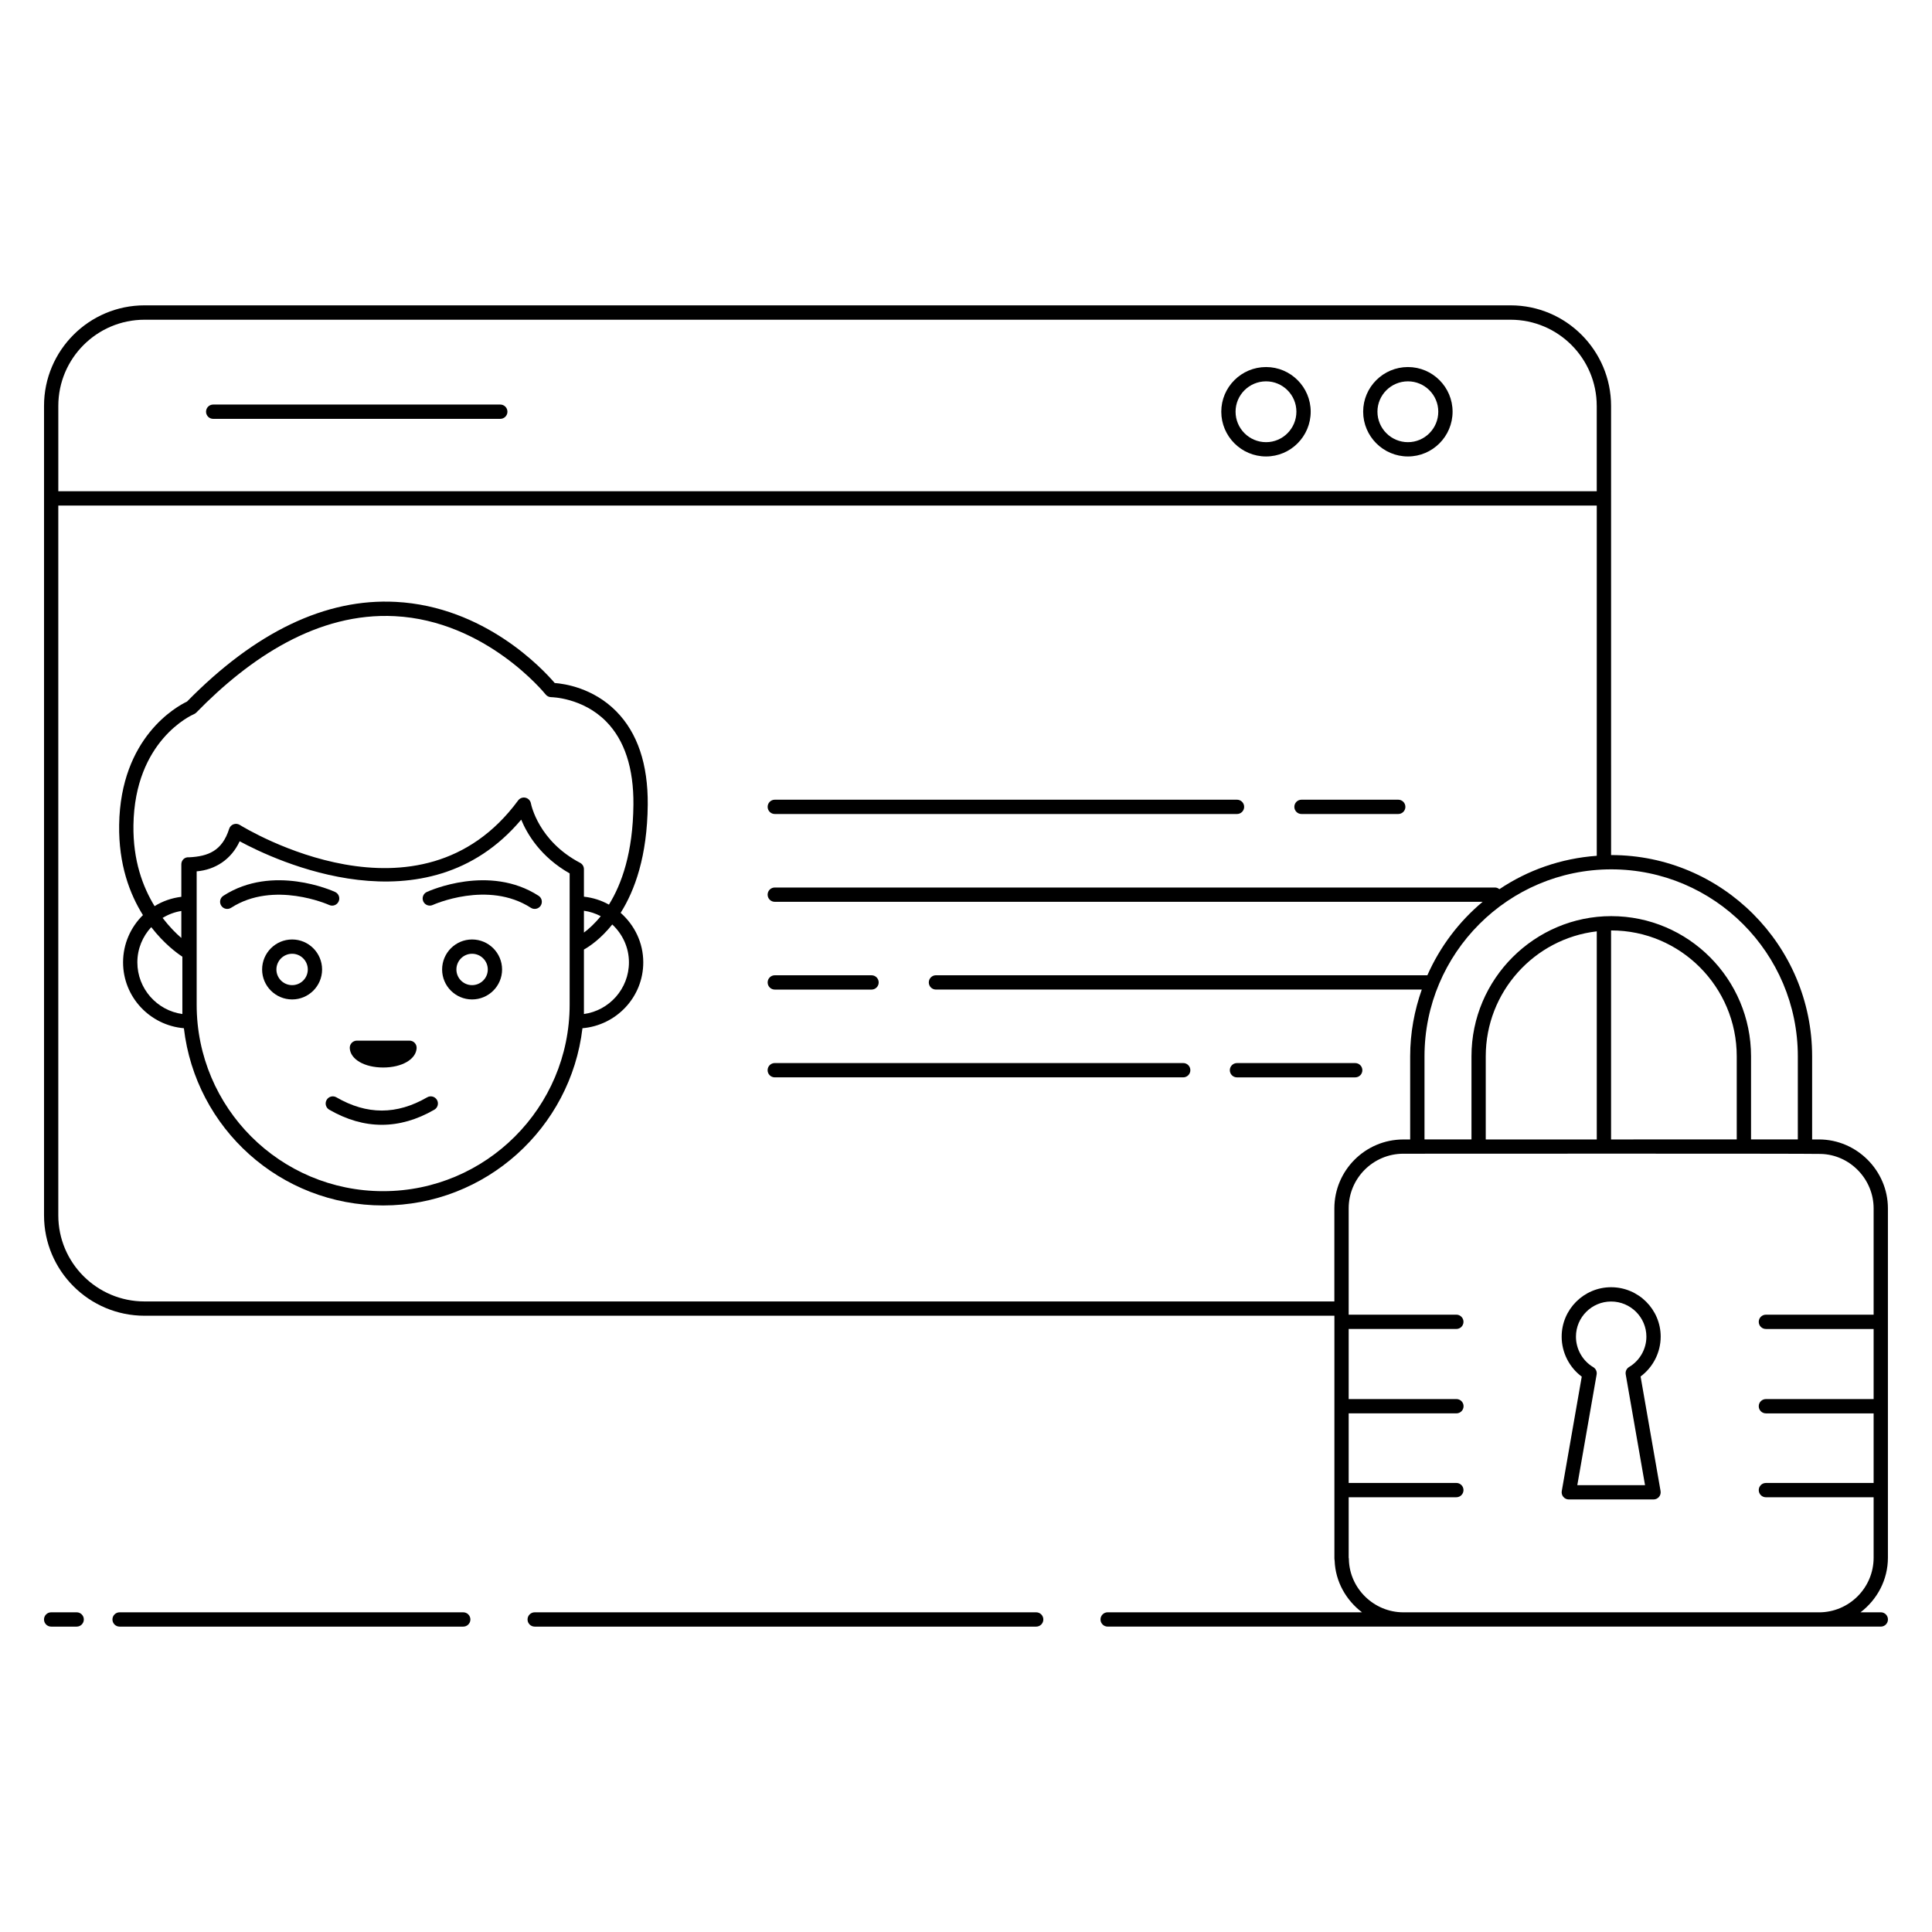 <?xml version="1.0" encoding="UTF-8"?>
<!-- Uploaded to: SVG Repo, www.svgrepo.com, Generator: SVG Repo Mixer Tools -->
<svg fill="#000000" width="800px" height="800px" version="1.1" viewBox="144 144 512 512" xmlns="http://www.w3.org/2000/svg">
 <g>
  <path d="m164.32 571.28h-6.762c-1.047 0-1.895 0.848-1.895 1.895s0.848 1.895 1.895 1.895h6.762c1.047 0 1.895-0.848 1.895-1.895s-0.848-1.895-1.895-1.895z"/>
  <path d="m266.76 571.28h-91.066c-1.047 0-1.895 0.848-1.895 1.895s0.848 1.895 1.895 1.895h91.07c1.047 0 1.895-0.848 1.895-1.895-0.004-1.047-0.852-1.895-1.898-1.895z"/>
  <path d="m418.6 571.28h-132.9c-1.047 0-1.895 0.848-1.895 1.895s0.848 1.895 1.895 1.895h132.9c1.047 0 1.895-0.848 1.895-1.895s-0.848-1.895-1.895-1.895z"/>
  <path d="m642.43 571.28h-5.375c4.383-3.34 7.262-8.562 7.262-14.484v-92.559c0-10.012-8.254-18.273-18.273-18.273h-1.812v-22.031c0-29.406-23.879-53.332-53.23-53.332-0.016 0-0.031 0.004-0.047 0.004l-0.004-119.04c0-14.621-11.883-26.645-26.633-26.645h-362.02c-14.684 0-26.629 11.945-26.629 26.629v0.02 214.52c0 14.664 11.945 26.594 26.633 26.594h315.33v64.113c0 0.191 0 0.477 0.062 0.801 0.203 5.578 3.051 10.488 7.258 13.688l-67.41-0.008c-1.047 0-1.895 0.848-1.895 1.895s0.848 1.895 1.895 1.895h204.89c1.047 0 1.895-0.848 1.895-1.895s-0.848-1.895-1.895-1.895zm-21.988-147.35v22.031h-12.398v-22.031c0-20.48-16.617-37.145-37.043-37.145-20.262 0-37.043 16.582-37.043 37.145v22.031h-12.449v-22.031c0-27.32 22.203-49.543 49.496-49.543 27.258 0 49.438 22.227 49.438 49.543zm-49.492 22.035v-55.387c0.016 0 0.031-0.004 0.047-0.004 18.336 0 33.258 14.965 33.258 33.355v22.031zm-33.211 0v-22.031c0-17.09 12.887-31.199 29.422-33.117v55.148zm29.414-194.41v22.633h-407.7v-22.617c0-12.594 10.246-22.84 22.844-22.84h362.02c12.625 0 22.832 10.27 22.832 22.824zm-384.86 237.34c-12.598 0-22.844-10.23-22.844-22.805v-188.11h407.71v92.816c-9.496 0.684-18.324 3.816-25.805 8.848-0.324-0.266-0.727-0.445-1.18-0.445h-190.85c-1.047 0-1.895 0.848-1.895 1.895s0.848 1.895 1.895 1.895h187.59c-6.269 5.238-11.305 11.898-14.648 19.469l-130.23-0.004c-1.047 0-1.895 0.848-1.895 1.895s0.848 1.895 1.895 1.895h128.75c-1.957 5.547-3.078 11.484-3.078 17.695v22.031h-1.812c-10.078 0-18.277 8.199-18.277 18.273v24.656zm333.61 82.387c-7.766 0-14.242-6.277-14.434-13.988-0.004-0.188 0.004-0.316-0.055-0.496v-16.012h28.531c1.047 0 1.895-0.848 1.895-1.895s-0.848-1.895-1.895-1.895h-28.531v-18.441h28.551c1.047 0 1.895-0.848 1.895-1.895s-0.848-1.895-1.895-1.895h-28.551v-18.574h28.531c1.047 0 1.895-0.848 1.895-1.895s-0.848-1.895-1.895-1.895h-28.531v-28.168c0-7.988 6.5-14.484 14.488-14.484 4.066-0.004 106.63-0.066 110.64 0.055 7.715 0.191 13.988 6.668 13.988 14.434v28.168h-28.547c-1.047 0-1.895 0.848-1.895 1.895s0.848 1.895 1.895 1.895h28.547v18.574h-28.547c-1.047 0-1.895 0.848-1.895 1.895 0 1.047 0.848 1.895 1.895 1.895h28.547v18.441h-28.547c-1.047 0-1.895 0.848-1.895 1.895s0.848 1.895 1.895 1.895h28.547v16.012c0 7.988-6.496 14.484-14.484 14.484z"/>
  <path d="m276.58 251.21h-76.082c-1.047 0-1.895 0.848-1.895 1.895s0.848 1.895 1.895 1.895h76.082c1.047 0 1.895-0.848 1.895-1.895s-0.848-1.895-1.895-1.895z"/>
  <path d="m479.52 241.27c-6.543 0-11.867 5.305-11.867 11.828 0 6.543 5.324 11.867 11.867 11.867 6.523 0 11.828-5.324 11.828-11.867 0-6.519-5.305-11.828-11.828-11.828zm0 19.91c-4.457 0-8.082-3.625-8.082-8.082 0-4.434 3.625-8.039 8.082-8.039 4.434 0 8.039 3.606 8.039 8.039 0 4.457-3.606 8.082-8.039 8.082z"/>
  <path d="m517.12 241.27c-6.543 0-11.867 5.305-11.867 11.828 0 6.543 5.324 11.867 11.867 11.867 6.523 0 11.828-5.324 11.828-11.867 0-6.519-5.309-11.828-11.828-11.828zm0 19.91c-4.457 0-8.082-3.625-8.082-8.082 0-4.434 3.625-8.039 8.082-8.039 4.434 0 8.039 3.606 8.039 8.039 0 4.457-3.606 8.082-8.039 8.082z"/>
  <path d="m269.1 392.97c-4.375 0-7.934 3.566-7.934 7.957 0 4.375 3.559 7.934 7.934 7.934 4.387 0 7.957-3.559 7.957-7.934 0-4.391-3.57-7.957-7.957-7.957zm0 12.102c-2.285 0-4.148-1.859-4.148-4.148 0-2.297 1.859-4.168 4.148-4.168 2.297 0 4.168 1.871 4.168 4.168 0 2.289-1.871 4.148-4.168 4.148z"/>
  <path d="m221.42 392.97c-4.387 0-7.957 3.566-7.957 7.957 0 4.375 3.566 7.934 7.957 7.934 4.375 0 7.938-3.559 7.938-7.934 0-4.391-3.562-7.957-7.938-7.957zm0 12.102c-2.297 0-4.168-1.859-4.168-4.148 0-2.297 1.871-4.168 4.168-4.168 2.289 0 4.148 1.871 4.148 4.168 0 2.289-1.859 4.148-4.148 4.148z"/>
  <path d="m245.55 426.9c4.957 0 8.684-2.152 8.859-5.117 0.031-0.52-0.152-1.031-0.512-1.41-0.355-0.383-0.855-0.594-1.379-0.594h-13.934c-0.523 0-1.02 0.215-1.379 0.594s-0.543 0.891-0.512 1.41c0.168 2.965 3.898 5.117 8.855 5.117z"/>
  <path d="m257.21 434.8c-8.094 4.676-15.965 4.68-24.066 0-0.91-0.527-2.062-0.215-2.586 0.695-0.523 0.906-0.211 2.062 0.695 2.586 4.621 2.668 9.273 4.004 13.926 4.004 4.652 0 9.309-1.336 13.926-4.004 0.906-0.523 1.219-1.684 0.695-2.586-0.527-0.91-1.688-1.223-2.59-0.695z"/>
  <path d="m286.73 381.39c-13.086-8.449-28.949-1.312-29.621-1.008-0.949 0.438-1.367 1.562-0.93 2.512 0.434 0.949 1.555 1.367 2.512 0.93 0.141-0.066 14.617-6.586 25.984 0.746 0.867 0.562 2.051 0.32 2.617-0.562 0.566-0.879 0.316-2.051-0.562-2.617z"/>
  <path d="m231.23 383.83c0.953 0.438 2.074 0.016 2.512-0.934s0.02-2.074-0.93-2.512c-0.672-0.309-16.535-7.445-29.621 1.008-0.879 0.566-1.133 1.738-0.562 2.617 0.566 0.887 1.746 1.129 2.617 0.562 11.324-7.297 25.84-0.809 25.984-0.742z"/>
  <path d="m307.29 332.48c-6.121-6.18-13.676-7.281-16.285-7.477-3.117-3.648-18.566-20.273-42.121-21.5-18.566-0.977-37.176 7.926-55.324 26.422-2.641 1.254-17.637 9.398-17.984 32.68-0.156 10.477 2.793 18.297 6.305 23.906-3.242 3.191-5.266 7.621-5.266 12.52 0 9.199 7.113 16.688 16.117 17.461 3.086 26.523 25.535 46.965 52.812 46.965 27.227 0 49.707-20.562 52.812-46.965 9-0.773 16.117-8.262 16.117-17.461 0-5.238-2.348-9.895-5.996-13.121 3.754-5.949 7.059-15.031 7.18-28.648 0.094-10.746-2.719-19.082-8.367-24.781zm-114.96 80.246c-6.731-0.926-11.93-6.715-11.93-13.695 0-3.606 1.406-6.871 3.68-9.332 3.414 4.414 6.836 6.91 8.25 7.832zm-5.238-25.469c1.496-0.91 3.164-1.555 4.965-1.84v7.148c-1.41-1.195-3.188-2.996-4.965-5.309zm58.449 72.414c-27.316 0-49.422-22.098-49.422-49.422v-35.332c4.938-0.418 9.184-3.176 11.395-7.973 9.32 5.047 49.457 24.145 74.613-5.731 1.578 3.824 5.148 9.879 12.836 14.246v34.789c0 27.25-22.172 49.422-49.422 49.422zm53.207-74.316c1.59 0.219 3.086 0.727 4.457 1.441-1.621 2.008-3.203 3.422-4.457 4.348zm11.93 13.676c0 6.981-5.199 12.77-11.93 13.695v-17.086c1.574-0.883 4.508-2.887 7.512-6.644 2.695 2.519 4.418 6.066 4.418 10.035zm-5.305-15.301c-2.008-1.121-4.234-1.84-6.625-2.102v-7.293c0-0.703-0.391-1.352-1.012-1.676-11.016-5.777-12.961-15.359-13.039-15.762-0.141-0.738-0.707-1.328-1.441-1.496-0.738-0.168-1.5 0.117-1.945 0.723-26.039 35.387-71.84 7.676-73.777 6.481-0.496-0.305-1.109-0.363-1.656-0.164-0.547 0.203-0.973 0.648-1.148 1.203-1.859 5.875-5.582 7.285-10.562 7.547-1.27-0.145-2.113 0.809-2.113 1.844v8.625c-2.578 0.32-4.981 1.16-7.09 2.477-3.117-5.086-5.742-12.094-5.602-21.469 0.336-22.422 15.402-29.141 16.047-29.418 0.227-0.098 0.441-0.242 0.613-0.418 14.223-14.566 32.199-26.598 52.625-25.543 24.184 1.234 39.793 20.551 39.949 20.746 0.355 0.449 0.906 0.715 1.477 0.719 0.082 0 8.332 0.117 14.562 6.441 4.883 4.953 7.312 12.371 7.227 22.043-0.113 12.73-3.129 21.09-6.488 26.492z"/>
  <path d="m488.91 359.72h25.637c1.047 0 1.895-0.848 1.895-1.895s-0.848-1.895-1.895-1.895h-25.637c-1.047 0-1.895 0.848-1.895 1.895s0.848 1.895 1.895 1.895z"/>
  <path d="m349.33 359.72h122.49c1.047 0 1.895-0.848 1.895-1.895s-0.848-1.895-1.895-1.895h-122.49c-1.047 0-1.895 0.848-1.895 1.895 0.004 1.047 0.848 1.895 1.895 1.895z"/>
  <path d="m349.33 406.25h25.637c1.047 0 1.895-0.848 1.895-1.895 0-1.047-0.848-1.895-1.895-1.895h-25.637c-1.047 0-1.895 0.848-1.895 1.895 0.004 1.047 0.848 1.895 1.895 1.895z"/>
  <path d="m505.04 427.62c0-1.047-0.848-1.895-1.895-1.895h-31.332c-1.047 0-1.895 0.848-1.895 1.895 0 1.047 0.848 1.895 1.895 1.895h31.332c1.051-0.004 1.895-0.848 1.895-1.895z"/>
  <path d="m457.57 425.72h-108.25c-1.047 0-1.895 0.848-1.895 1.895 0 1.047 0.848 1.895 1.895 1.895h108.24c1.047 0 1.895-0.848 1.895-1.895 0.004-1.047-0.844-1.895-1.891-1.895z"/>
  <path d="m584.1 498.23c0-7.227-5.894-13.102-13.141-13.102-7.227 0-13.102 5.879-13.102 13.102 0 4.188 2.012 8.133 5.324 10.594l-5.297 30.328c-0.098 0.551 0.059 1.117 0.418 1.543 0.359 0.426 0.891 0.676 1.449 0.676h22.453c0.559 0 1.09-0.246 1.449-0.676 0.359-0.426 0.512-0.992 0.418-1.543l-5.297-30.367c3.312-2.457 5.324-6.391 5.324-10.555zm-8.367 8.035c-0.676 0.402-1.035 1.18-0.902 1.953l5.121 29.363h-17.949l5.121-29.324c0.137-0.773-0.223-1.555-0.902-1.953-2.824-1.676-4.578-4.769-4.578-8.074 0-5.137 4.18-9.316 9.316-9.316 5.156 0 9.352 4.18 9.352 9.316 0 3.281-1.758 6.359-4.578 8.035z"/>
 </g>
</svg>